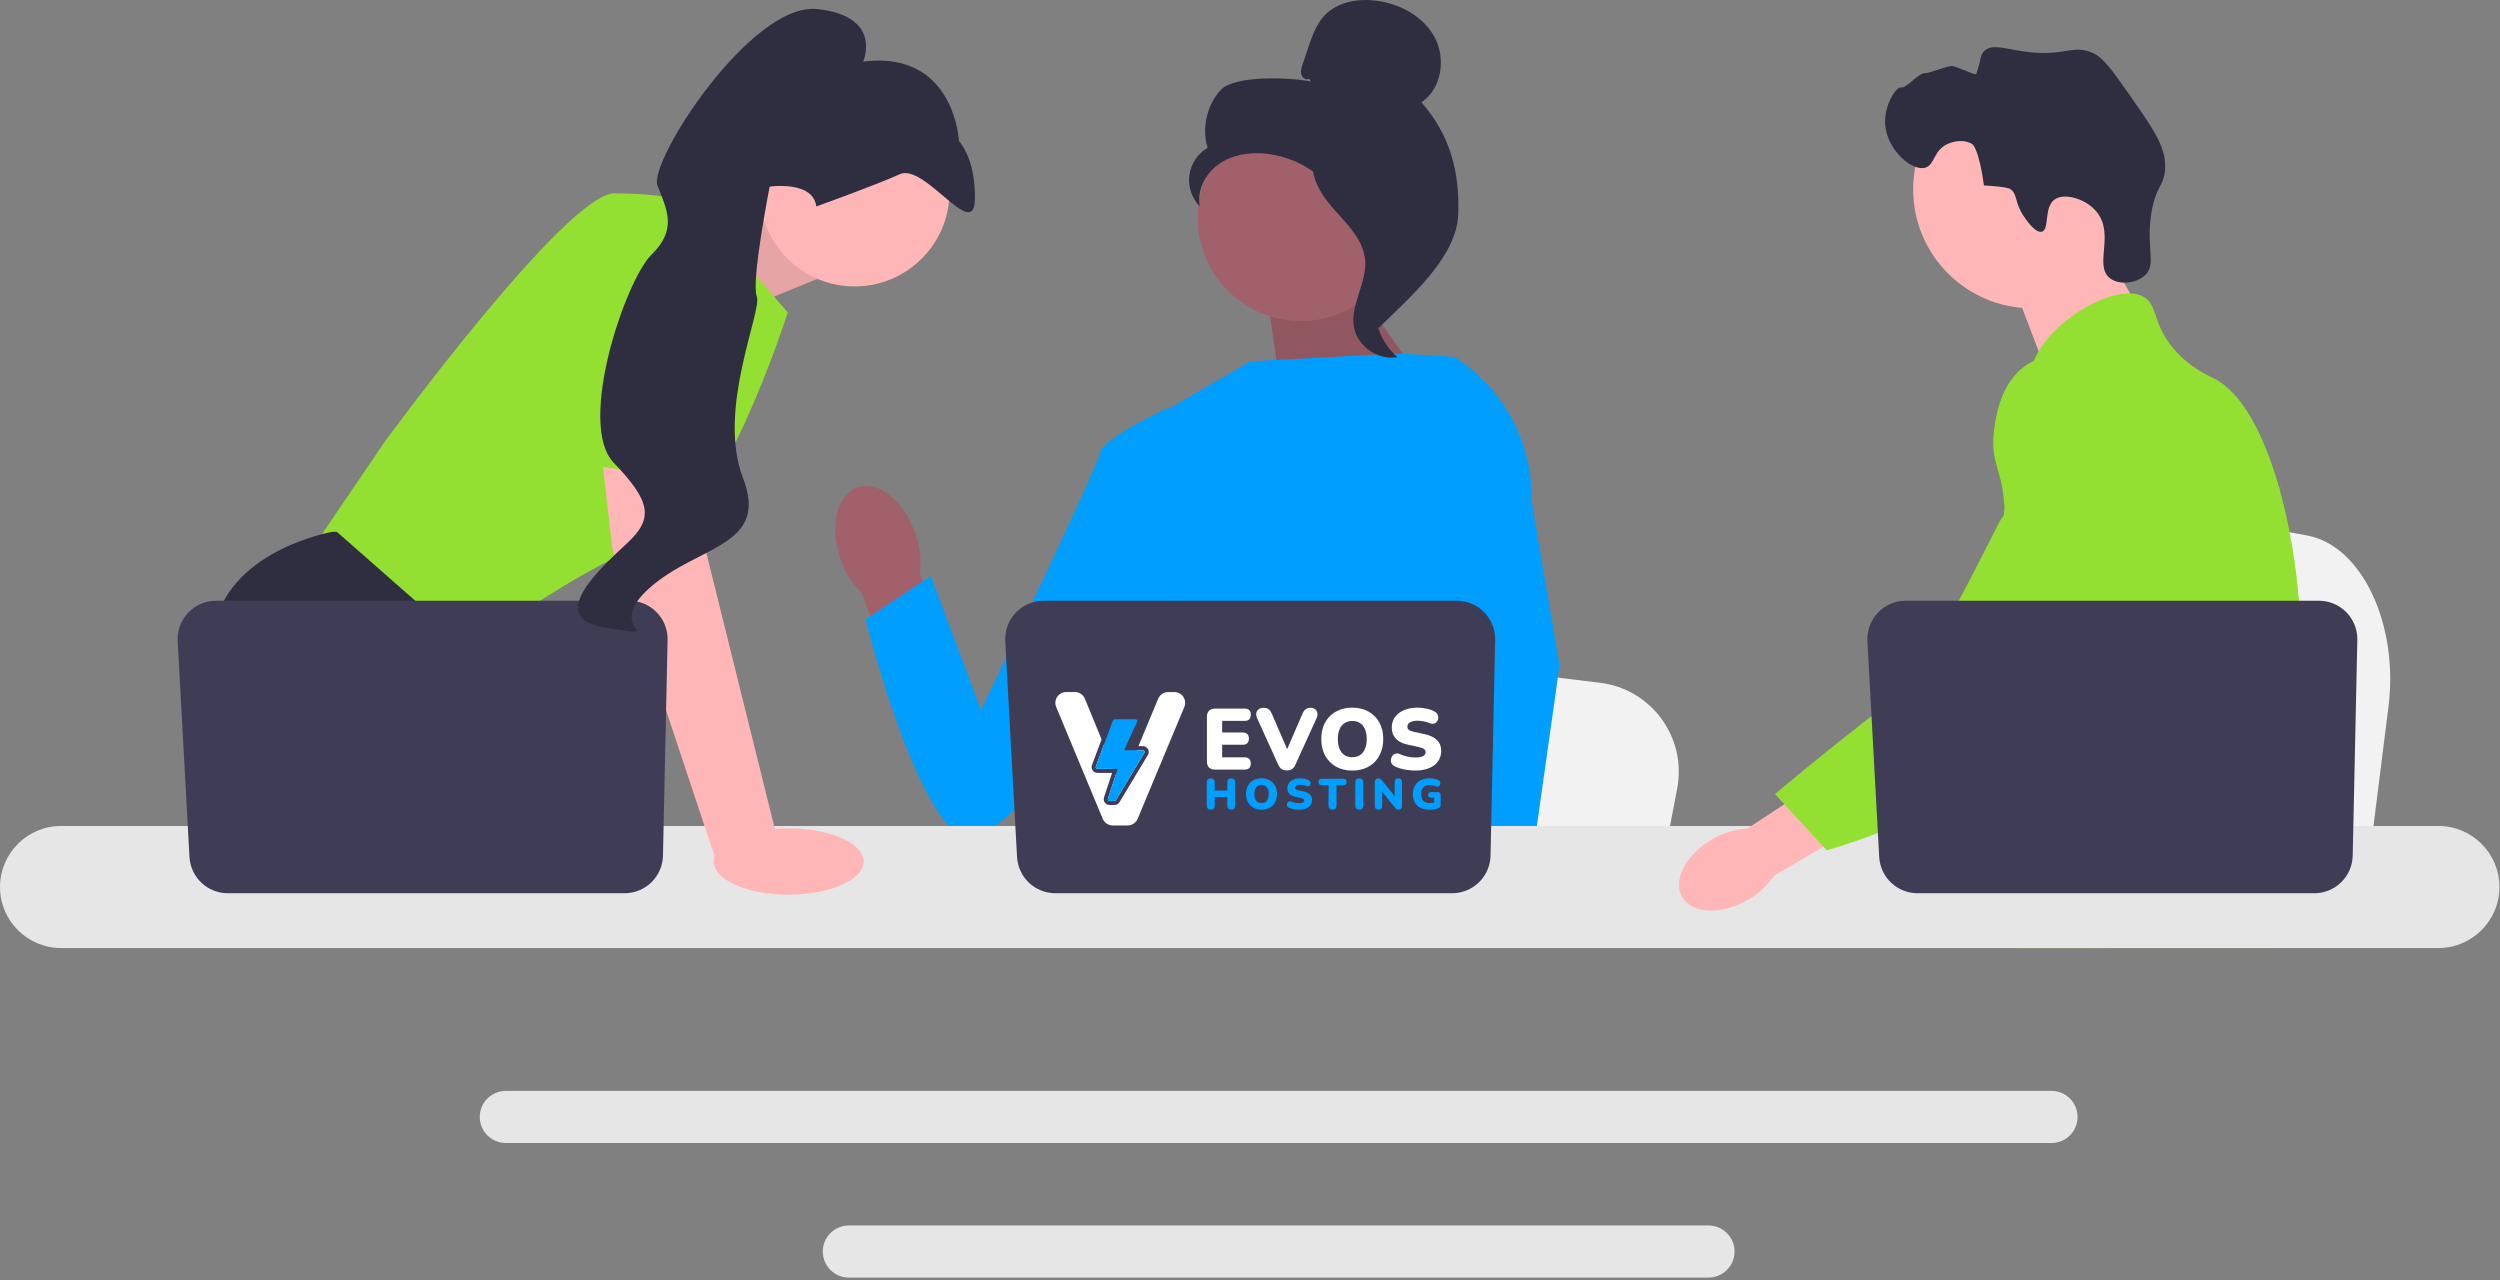 <svg width="867" height="444" viewBox="0 0 867 444" fill="none" xmlns="http://www.w3.org/2000/svg">
<rect x="0" y="0" width="867" height="444" fill="#808080" stroke="none"/>
<g clip-path="url(#clip0_43_2)">
<path d="M828.335 244.952L825.62 266.574L818.881 320.278H683.498C684.555 308.241 686 290.916 687.544 272.213C687.696 270.345 687.856 268.465 688.008 266.574C691.88 219.56 696.116 166.358 696.116 166.358L713.915 169.673L748.447 176.095L762.519 178.71L800.2 185.726C818.987 189.217 831.91 216.419 828.335 244.952Z" fill="#F2F2F2"/>
<path d="M725.93 79.358L742.579 108.492L710.58 131.169L696.93 95.358L725.93 79.358Z" fill="#FFB6B6"/>
<path d="M704.735 106.92C727.514 106.92 745.979 88.454 745.979 65.675C745.979 42.897 727.514 24.431 704.735 24.431C681.957 24.431 663.491 42.897 663.491 65.675C663.491 88.454 681.957 106.92 704.735 106.92Z" fill="#FFB6B6"/>
<path d="M701.774 74.896C698.499 69.912 699.784 67.305 697.042 65.473C697.042 65.473 695.939 64.736 688.043 64.316C686.275 51.592 684.068 50.049 684.068 50.049C681.525 48.27 677.75 48.848 675.402 49.936C670.436 52.236 671.011 57.205 667.667 58.156C663.048 59.47 654.643 52.065 653.815 43.587C653.14 36.672 657.595 29.956 659.362 30.311C661.114 30.663 665.309 25.308 667.574 25.391C669.121 25.447 675.441 22.7 677.141 22.915C678.997 23.15 685.119 26.344 685.374 25.614C687.147 20.542 686.626 19.135 688.13 17.684C690.796 15.113 695.156 16.904 701.996 17.865C716.071 19.843 718.527 15.202 725.74 18.347C729.383 19.936 732.432 24.221 738.381 32.727C746.7 44.622 750.86 50.57 750.887 57.507C750.914 64.581 747.488 64.132 745.983 74.605C744.308 86.263 747.867 91.594 743.979 95.382C740.974 98.309 734.866 99.004 731.657 96.434C726.163 92.036 733.353 81.422 727.273 73.668C723.541 68.908 716.035 66.79 712.597 69.143C708.709 71.803 710.851 79.612 708.117 80.353C705.776 80.987 702.344 75.764 701.774 74.896Z" fill="#2F2E41"/>
<path d="M797.85 237.338C796.7 257.008 792.13 263.218 790.53 286.448C790.18 291.548 789.97 297.468 789.97 304.528C789.97 306.327 789.98 308.068 789.98 309.768C789.98 313.387 789.911 316.808 789.49 320.278C789.17 323.048 788.621 325.838 787.71 328.778H698.88C698.871 328.758 698.871 328.738 698.86 328.718C698.34 326.458 698.01 324.298 697.76 322.228C697.68 321.568 697.61 320.918 697.55 320.278C697.47 319.528 697.4 318.788 697.331 318.058C697.06 315.148 696.791 312.398 696.15 309.768C695.291 306.137 693.73 302.718 690.53 299.418C689.22 298.068 687.911 297.018 686.63 296.098C686.38 295.927 686.14 295.758 685.89 295.588C682.35 293.157 679 291.407 676.1 286.448C676.05 286.378 676.01 286.298 675.97 286.228C675.47 285.358 674.17 283.077 673.23 280.038C672.24 276.878 671.64 272.907 672.72 268.848C675.291 259.228 684.81 258.268 692.59 248.548C693.43 247.498 694.26 246.338 695.05 245.048C698.57 239.327 699.52 234.288 700.64 228.298C700.82 227.327 700.98 226.367 701.11 225.438C701.21 224.738 701.3 224.048 701.371 223.367C701.99 217.657 701.69 212.738 700.96 208.338C698.581 193.927 691.56 185.008 696.52 172.077C698.081 168.018 700.291 164.968 702.52 162.358C707.24 156.827 712.09 153.238 711.25 146.098C710.4 138.898 704.94 137.907 704.331 131.617C704.02 128.438 705.06 125.088 707.01 121.798V121.788C713.25 111.198 728.831 101.448 738.73 101.758C740.56 101.808 742.18 102.218 743.53 103.008C748.42 105.887 746.38 112.177 753.871 120.998C759.44 127.548 765.74 130.168 768.13 131.407C777.6 136.348 785.3 150.918 790.53 169.548C790.57 169.688 790.61 169.827 790.65 169.978C793.88 181.648 796.161 194.898 797.291 208.338C797.77 214.028 798.05 219.748 798.11 225.407C798.161 229.927 798.06 233.848 797.85 237.338Z" fill="#93DF32"/>
<path d="M731.331 304.728L729.52 309.768L728.38 312.927L725.74 320.278L722.68 328.778H703.01L706.31 320.278L707.84 316.318L710.38 309.768L714.64 298.768L731.331 304.728Z" fill="#FFB6B6"/>
<path d="M790.84 167.827C790.791 168.478 790.72 169.197 790.65 169.978C789.871 177.918 788.03 192.128 785.34 208.338C783.92 216.887 782.26 225.998 780.39 235.048C776.371 254.577 771.371 273.808 765.72 286.447C764.71 288.728 763.67 290.788 762.61 292.608C761.8 293.998 760.95 295.367 760.06 296.717C757.18 301.148 753.95 305.348 750.6 309.268C750.47 309.438 750.32 309.598 750.17 309.768C749.63 310.407 749.07 311.038 748.51 311.668C745.77 314.758 742.97 317.637 740.26 320.278C736.96 323.498 733.78 326.348 730.93 328.778H698.99L698.86 328.717L694.26 326.677C694.26 326.677 695.57 325.137 697.76 322.228C698.21 321.637 698.69 320.987 699.21 320.278C699.85 319.407 700.541 318.447 701.28 317.407C702.82 315.228 704.57 312.668 706.45 309.768C710.09 304.157 714.24 297.257 718.43 289.268C718.911 288.338 719.4 287.398 719.89 286.447C719.9 286.418 719.92 286.387 719.93 286.358C720.76 284.737 721.581 283.068 722.4 281.367C729.35 266.907 731.34 254.907 731.911 251.018C732.71 245.518 733.82 237.827 733.52 229.367C733.32 223.788 732.51 217.887 730.581 212.028V212.018C730.18 210.788 729.73 209.558 729.22 208.338C728.31 206.148 727.23 203.987 725.95 201.858C720.3 192.478 715.71 192.088 712.06 181.867C710.98 178.838 708.53 171.998 709.28 164.778V164.768C709.371 163.878 709.52 162.978 709.72 162.077V162.068C709.77 161.818 709.84 161.558 709.911 161.308C710.48 159.098 711.42 156.907 712.85 154.827C715.64 150.788 719.45 148.387 722.86 146.958L722.871 146.947C726.81 145.308 730.21 144.958 730.871 144.898C745.48 143.598 756.81 155.878 763 162.588C765.39 165.177 767.581 167.348 769.581 169.117C785.15 183.018 789.42 174.137 790.53 169.548C790.7 168.838 790.791 168.228 790.84 167.827Z" fill="#93DF32"/>
<path d="M790.89 167.308C790.89 167.358 790.88 167.528 790.84 167.808C790.86 167.657 790.871 167.508 790.88 167.367C790.88 167.338 790.88 167.318 790.89 167.308Z" fill="#93DF32"/>
<path d="M711.47 378.318H175.42C170.44 378.318 166.38 382.367 166.38 387.348C166.38 392.338 170.44 396.387 175.42 396.387H711.47C716.45 396.387 720.5 392.338 720.5 387.348C720.5 382.367 716.45 378.318 711.47 378.318Z" fill="#E6E6E6"/>
<path d="M592.51 424.998H294.37C289.39 424.998 285.34 429.048 285.34 434.028C285.34 439.008 289.39 443.068 294.37 443.068H592.51C597.49 443.068 601.55 439.008 601.55 434.028C601.55 429.048 597.49 424.998 592.51 424.998Z" fill="#E6E6E6"/>
<path d="M235.069 81.275L268.853 67.057L283.343 96.763L247.842 111.253L235.069 81.275Z" fill="#FFB6B6"/>
<path opacity="0.1" d="M235.069 81.275L268.853 67.057L283.343 96.763L247.842 111.253L235.069 81.275Z" fill="black"/>
<path d="M239.872 69.955L273.2 108.355C273.2 108.355 250.015 181.532 226.831 188.052C203.646 194.573 160.899 226.452 160.899 226.452L107.284 191.675L133.367 153.275C133.367 153.275 196.401 67.057 213.065 67.057C229.729 67.057 239.872 69.955 239.872 69.955Z" fill="#93DF32"/>
<path d="M194.843 320.278H117.261L112.356 313.721L92.33 286.95L87.722 280.791C87.722 280.791 70.334 248.912 73.957 219.931C77.579 190.951 115.254 184.43 115.254 184.43H116.805L162.928 224.96L160.175 262.678L174.781 286.95L194.843 320.278Z" fill="#2F2E41"/>
<path d="M133.15 320.278H112.356V289.486L133.15 320.278Z" fill="#2F2E41"/>
<path d="M581.644 273.532L579.058 286.95L572.639 320.278H443.681C444.688 312.808 446.064 302.056 447.535 290.449C447.68 289.29 447.832 288.124 447.977 286.95C451.665 257.773 455.7 224.757 455.7 224.757L472.654 226.814L505.548 230.799L518.951 232.422L554.844 236.777C572.74 238.943 585.05 255.824 581.644 273.532Z" fill="#F2F2F2"/>
<path d="M764.144 320.278H694.199C695.264 319.025 695.865 318.3 695.865 318.3L716.833 314.837L760.036 307.707C760.036 307.707 762.007 312.801 764.144 320.278Z" fill="#2F2E41"/>
<path d="M467.455 95.766L497.873 138.784L444.814 140.369L439.119 99.942L467.455 95.766Z" fill="#A0616A"/>
<path opacity="0.1" d="M467.455 95.766L497.873 138.784L444.814 140.369L439.119 99.942L467.455 95.766Z" fill="black"/>
<path d="M317.446 184.896C313.543 173.637 304.57 166.525 297.405 169.01C290.24 171.495 287.597 182.635 291.503 193.898C293.002 198.418 295.561 202.514 298.967 205.842L316.107 253.339L338.224 244.821L318.979 198.902C319.594 194.178 319.068 189.375 317.446 184.896Z" fill="#A0616A"/>
<path d="M523.347 162.977L523.306 206.817L519.227 223.011L510.837 256.317L504.729 286.95L500.179 309.772L498.556 317.923C497.331 318.742 496.114 319.524 494.897 320.278H388.921C382.9 316.663 379.531 313.851 379.531 313.851C379.531 313.851 381.198 312.286 383.103 309.772C386.32 305.527 390.211 298.571 387.827 291.927C387.327 290.536 387.197 288.841 387.349 286.95C388.32 274.474 401.405 253.375 401.405 253.375L398.695 222.061L397.507 208.339L405.884 141.429L433.192 125.555L437.906 125.099L484.442 122.584L503.677 123.693L504.553 123.932L523.347 162.977Z" fill="#009EFF"/>
<path d="M525.414 320.278H502.229L501.208 309.772L501.186 309.562L507.75 309.113L524.827 307.947L525.124 314.235L525.356 319.061L525.414 320.278Z" fill="#FFB6B6"/>
<path d="M531.121 173.576L540.861 230.72L532.913 286.95L531.674 295.702L529.486 311.156L528.812 315.909L528.834 316.423L529 320.278H501.469L500.454 309.772L500.367 308.83L498.295 287.312L498.259 286.95L493.861 241.319L502.483 208.339L503.121 205.912V205.905L506.872 149.435L503.966 123.773L503.937 123.534C503.995 123.57 504.046 123.606 504.104 123.642C504.256 123.736 504.408 123.831 504.553 123.932C521.478 134.67 531.564 153.507 531.121 173.576Z" fill="#009EFF"/>
<path d="M415.748 152.379L405.16 141.428C405.16 141.428 382.496 151.646 381.366 157.314C380.237 162.983 340.22 246.24 340.22 246.24L322.81 199.741L300.148 214.872C300.148 214.872 318.332 287.063 335.338 290.453C352.344 293.842 409.339 205.007 409.339 205.007L415.748 152.379Z" fill="#009EFF"/>
<path d="M845.64 286.448H21.16C9.49 286.448 0 295.948 0 307.617C0 319.287 9.49 328.778 21.16 328.778H845.64C857.31 328.778 866.81 319.288 866.81 307.617C866.81 295.947 857.31 286.448 845.64 286.448Z" fill="#E6E6E6"/>
<path d="M518.522 221.94L516.919 296.742C516.764 303.983 510.85 309.772 503.607 309.772H366.004C358.933 309.772 353.095 304.245 352.709 297.184L348.619 222.381C348.202 214.753 354.275 208.339 361.915 208.339H505.21C512.675 208.339 518.682 214.476 518.522 221.94Z" fill="#3F3D56"/>
<path d="M296.385 99.331C314.567 99.331 329.307 84.592 329.307 66.409C329.307 48.227 314.567 33.488 296.385 33.488C278.202 33.488 263.463 48.227 263.463 66.409C263.463 84.592 278.202 99.331 296.385 99.331Z" fill="#FFB6B6"/>
<path d="M241.321 152.551L244.944 191.675L269.577 290.935L248.296 298.394L212.34 190.226L207.374 146.755L241.321 152.551Z" fill="#FFB6B6"/>
<path d="M231.522 221.94L229.919 296.742C229.764 303.983 223.85 309.772 216.607 309.772H79.004C71.933 309.772 66.095 304.245 65.709 297.184L61.619 222.381C61.202 214.753 67.275 208.339 74.915 208.339H218.21C225.675 208.339 231.682 214.476 231.522 221.94Z" fill="#3F3D56"/>
<path d="M273.5 310.278C287.859 310.278 299.5 305.129 299.5 298.778C299.5 292.427 287.859 287.278 273.5 287.278C259.141 287.278 247.5 292.427 247.5 298.778C247.5 305.129 259.141 310.278 273.5 310.278Z" fill="#FFB6B6"/>
<path d="M190.242 158.532L205.095 79.374C205.095 79.374 246.393 73.578 247.842 87.344C249.291 101.11 246.806 168.386 246.806 168.386L190.242 158.532Z" fill="#93DF32"/>
<path d="M283.095 71.586C283.095 71.586 303.461 64.318 312.051 60.407C320.642 56.496 337.708 83.773 338.088 69.367C338.468 54.961 332.57 48.92 332.57 48.92C332.57 48.92 331.098 17.405 299.347 21.345C299.347 21.345 306.331 5.578 283.406 3.14C260.482 0.702 224.817 56.061 228.011 64.334C231.205 72.607 235.034 79.447 225.972 88.292C216.91 97.138 199.942 147.062 212.852 160.496C225.763 173.93 226.61 179.759 217.764 188.117C208.918 196.474 188.01 214.647 210.617 217.802C233.224 220.957 208.549 218.6 225.403 203.776C242.256 188.951 266.85 189.556 257.667 165.771C248.484 141.986 264.438 107.902 262.442 102.731C260.446 97.561 266.915 64.726 266.915 64.726C266.915 64.726 281.97 62.514 283.095 71.586Z" fill="#2F2E41"/>
<path d="M451.191 111.337C470.984 111.337 487.029 95.291 487.029 75.499C487.029 55.706 470.984 39.661 451.191 39.661C431.398 39.661 415.353 55.706 415.353 75.499C415.353 95.291 431.398 111.337 451.191 111.337Z" fill="#A0616A"/>
<path d="M454.051 27.317C453.014 27.923 451.625 27.007 451.293 25.853C450.96 24.699 451.347 23.474 451.732 22.337L453.665 16.61C455.037 12.548 456.492 8.344 459.462 5.252C463.945 0.586 471.069 -0.601 477.482 0.259C485.718 1.363 493.844 5.823 497.674 13.198C501.503 20.572 499.873 30.863 492.953 35.464C502.815 46.767 506.253 59.364 505.71 74.355C505.167 89.346 488.831 103.143 478.177 113.703C475.798 112.261 473.635 105.502 474.944 103.047C476.252 100.592 474.377 97.747 475.998 95.485C477.618 93.224 478.974 96.825 477.335 94.576C476.302 93.157 480.336 89.893 478.8 89.043C471.368 84.935 468.896 75.672 464.229 68.579C458.599 60.023 448.963 54.228 438.766 53.267C433.149 52.737 427.216 53.697 422.612 56.958C418.008 60.219 415.027 66.046 416.095 71.586C413.33 68.779 411.953 64.664 412.472 60.758C412.992 56.852 415.395 53.24 418.797 51.252C416.728 44.41 418.501 36.541 423.303 31.247C428.104 25.953 447.583 26.854 454.593 28.247L454.051 27.317Z" fill="#2F2E41"/>
<path d="M455.14 53.475C464.425 54.477 471.129 62.52 476.79 69.947C480.052 74.228 483.47 78.956 483.388 84.338C483.305 89.779 479.667 94.447 477.929 99.603C475.087 108.032 477.856 118.061 484.622 123.836C477.937 125.105 470.71 120.093 469.556 113.387C468.213 105.581 474.13 98.047 473.43 90.157C472.812 83.206 467.335 77.857 462.678 72.66C458.021 67.462 453.647 60.566 455.79 53.925L455.14 53.475Z" fill="#2F2E41"/>
<path d="M593.947 290.977C584.751 296.208 579.995 305.194 583.325 311.046C586.655 316.898 596.808 317.401 606.007 312.167C609.711 310.126 612.872 307.229 615.226 303.716L653.913 281.061L642.894 263.132L605.925 287.37C601.702 287.599 597.595 288.836 593.947 290.977Z" fill="#FFB6B6"/>
<path d="M724.935 124.841C723.779 124.383 713.634 120.541 704.373 125.613C693.735 131.439 692.092 144.739 691.516 149.404C690.184 160.18 694.106 162.596 694.934 173.505C696.483 193.915 700.568 170.631 694.045 179.947C691.787 183.172 668.728 233.146 656.01 242.934C631.277 261.971 615.571 275.378 615.571 275.378L633.501 294.856C633.501 294.856 661.835 287.306 686.878 271.045C712.566 254.365 725.41 246.026 735.347 229.71C736.203 228.305 756.678 193.534 745.682 155.086C743.174 146.316 738.578 130.247 724.935 124.841Z" fill="#93DF32"/>
<path d="M817.522 221.94L815.919 296.742C815.764 303.983 809.85 309.772 802.607 309.772H665.004C657.933 309.772 652.095 304.245 651.709 297.184L647.619 222.381C647.202 214.753 653.275 208.339 660.915 208.339H804.21C811.675 208.339 817.682 214.476 817.522 221.94Z" fill="#3F3D56"/>
<path fill-rule="evenodd" clip-rule="evenodd" d="M382.419 283.95C383.001 285.348 384.367 286.26 385.882 286.26H391.08C392.593 286.26 393.958 285.35 394.541 283.954L410.722 245.196C411.754 242.725 409.939 240 407.261 240H405.13C403.616 240 402.25 240.91 401.668 242.307L394.804 258.77H396.351C397.039 258.77 397.714 259.116 398.096 259.74C398.481 260.37 398.486 261.16 398.104 261.796L389.866 275.502L388.247 278.196C387.902 278.769 387.308 279.114 386.679 279.171C386.618 279.176 386.556 279.179 386.494 279.179H384.802C384.186 279.179 383.58 278.902 383.184 278.392C382.782 277.875 382.657 277.189 382.864 276.557L385.669 268.048H380.599C379.97 268.048 379.352 267.76 378.958 267.231C378.557 266.695 378.45 265.991 378.687 265.354L382.022 256.401L376.241 242.326C375.663 240.919 374.292 240 372.771 240H369.755C367.079 240 365.264 242.721 366.292 245.192L382.419 283.95ZM394.214 260.186L388.855 273.04L387.002 268.529L384.21 276.999C384.151 277.178 384.185 277.373 384.302 277.523C384.419 277.674 384.605 277.763 384.802 277.763H386.494C386.683 277.763 386.86 277.681 386.977 277.545C386.998 277.52 387.017 277.494 387.034 277.466L389.195 273.869L396.89 261.066C397 260.884 396.999 260.66 396.887 260.479C396.777 260.298 396.572 260.186 396.351 260.186H394.214ZM386.223 266.632H380.599C380.398 266.632 380.209 266.54 380.092 266.384C379.976 266.228 379.947 266.028 380.014 265.848L382.814 258.331L386.223 266.632Z" fill="white"/>
<path d="M396.887 260.479C396.777 260.298 396.572 260.186 396.351 260.186H389.821L394.389 250.265C394.473 250.083 394.454 249.873 394.339 249.707C394.224 249.54 394.029 249.441 393.82 249.441H386.565C386.301 249.441 386.067 249.598 385.979 249.833L380.014 265.848C379.947 266.028 379.976 266.228 380.092 266.384C380.209 266.54 380.398 266.632 380.599 266.632H387.627L384.21 276.999C384.151 277.178 384.185 277.373 384.302 277.523C384.419 277.674 384.605 277.763 384.802 277.763H386.494C386.717 277.763 386.923 277.649 387.034 277.466L396.89 261.066C397 260.884 396.998 260.66 396.887 260.479Z" fill="#009EFF"/>
<path d="M490.832 267.227C490.032 267.227 489.192 267.167 488.312 267.047C487.451 266.947 486.631 266.786 485.851 266.566C485.071 266.346 484.371 266.086 483.751 265.786C483.211 265.526 482.83 265.186 482.61 264.766C482.39 264.326 482.31 263.866 482.37 263.386C482.43 262.906 482.6 262.486 482.881 262.126C483.161 261.745 483.531 261.495 483.991 261.375C484.451 261.235 484.971 261.295 485.551 261.555C486.311 261.916 487.171 262.196 488.131 262.395C489.092 262.596 489.992 262.696 490.832 262.696C492.152 262.696 493.073 262.526 493.593 262.185C494.133 261.825 494.403 261.385 494.403 260.865C494.403 260.405 494.213 260.035 493.833 259.755C493.473 259.475 492.823 259.235 491.882 259.035L488.372 258.285C486.451 257.885 485.021 257.184 484.081 256.184C483.14 255.184 482.67 253.894 482.67 252.313C482.67 251.273 482.881 250.333 483.301 249.493C483.741 248.633 484.351 247.903 485.131 247.302C485.931 246.702 486.871 246.242 487.951 245.922C489.052 245.582 490.272 245.412 491.612 245.412C492.652 245.412 493.703 245.532 494.763 245.772C495.843 245.992 496.773 246.332 497.553 246.792C498.014 247.032 498.344 247.362 498.544 247.783C498.744 248.203 498.824 248.643 498.784 249.103C498.744 249.543 498.584 249.933 498.304 250.273C498.044 250.613 497.683 250.843 497.223 250.963C496.783 251.063 496.253 250.983 495.633 250.723C495.053 250.463 494.393 250.273 493.653 250.153C492.933 250.013 492.232 249.943 491.552 249.943C490.812 249.943 490.182 250.033 489.662 250.213C489.142 250.373 488.742 250.613 488.462 250.933C488.202 251.253 488.071 251.623 488.071 252.043C488.071 252.463 488.241 252.824 488.582 253.124C488.942 253.404 489.592 253.644 490.532 253.844L494.013 254.594C495.953 255.014 497.403 255.704 498.364 256.664C499.324 257.624 499.804 258.875 499.804 260.415C499.804 261.455 499.594 262.396 499.174 263.236C498.754 264.076 498.154 264.796 497.373 265.396C496.593 265.976 495.653 266.426 494.553 266.746C493.453 267.066 492.212 267.227 490.832 267.227Z" fill="white"/>
<path d="M468.968 267.227C466.828 267.227 464.948 266.776 463.327 265.876C461.707 264.956 460.447 263.676 459.546 262.035C458.666 260.395 458.226 258.485 458.226 256.304C458.226 254.664 458.476 253.174 458.976 251.833C459.496 250.493 460.226 249.343 461.167 248.383C462.127 247.422 463.267 246.692 464.587 246.192C465.908 245.672 467.368 245.412 468.968 245.412C471.109 245.412 472.979 245.862 474.579 246.762C476.2 247.663 477.46 248.933 478.36 250.573C479.26 252.193 479.71 254.104 479.71 256.304C479.71 257.945 479.451 259.435 478.93 260.775C478.43 262.115 477.7 263.276 476.74 264.256C475.8 265.216 474.67 265.956 473.349 266.476C472.029 266.977 470.569 267.227 468.968 267.227ZM468.968 262.606C470.028 262.606 470.929 262.356 471.669 261.855C472.409 261.355 472.979 260.635 473.379 259.695C473.779 258.755 473.979 257.624 473.979 256.304C473.979 254.324 473.539 252.784 472.659 251.683C471.779 250.583 470.549 250.033 468.968 250.033C467.928 250.033 467.028 250.283 466.268 250.783C465.528 251.263 464.957 251.973 464.557 252.914C464.157 253.834 463.957 254.964 463.957 256.304C463.957 258.285 464.397 259.835 465.278 260.955C466.158 262.056 467.388 262.606 468.968 262.606Z" fill="white"/>
<path d="M446.295 267.166C445.534 267.166 444.914 267.006 444.434 266.686C443.974 266.366 443.584 265.856 443.264 265.156L436.003 249.133C435.683 248.433 435.582 247.802 435.702 247.242C435.823 246.682 436.103 246.252 436.543 245.952C436.983 245.632 437.533 245.472 438.193 245.472C439.013 245.472 439.623 245.652 440.023 246.012C440.443 246.372 440.803 246.902 441.104 247.602L447.225 261.765H445.544L451.666 247.572C451.966 246.872 452.326 246.352 452.746 246.012C453.166 245.652 453.756 245.472 454.516 245.472C455.137 245.472 455.657 245.632 456.077 245.952C456.497 246.252 456.757 246.682 456.857 247.242C456.977 247.802 456.877 248.433 456.557 249.133L449.265 265.156C448.965 265.856 448.585 266.366 448.125 266.686C447.665 267.006 447.055 267.166 446.295 267.166Z" fill="white"/>
<path d="M421.443 266.896C420.503 266.896 419.783 266.657 419.283 266.176C418.802 265.676 418.562 264.966 418.562 264.046V248.593C418.562 247.673 418.802 246.972 419.283 246.492C419.783 245.992 420.503 245.742 421.443 245.742H431.615C432.335 245.742 432.875 245.922 433.235 246.282C433.596 246.642 433.776 247.162 433.776 247.843C433.776 248.543 433.596 249.083 433.235 249.463C432.875 249.823 432.335 250.003 431.615 250.003H423.844V254.024H430.955C431.655 254.024 432.185 254.204 432.545 254.564C432.925 254.924 433.116 255.454 433.116 256.154C433.116 256.854 432.925 257.385 432.545 257.745C432.185 258.105 431.655 258.285 430.955 258.285H423.844V262.636H431.615C432.335 262.636 432.875 262.826 433.235 263.206C433.596 263.566 433.776 264.086 433.776 264.766C433.776 265.466 433.596 265.996 433.235 266.356C432.875 266.716 432.335 266.896 431.615 266.896H421.443Z" fill="white"/>
<path d="M495.656 280.814C494.446 280.814 493.416 280.589 492.566 280.139C491.725 279.689 491.085 279.059 490.645 278.249C490.205 277.438 489.985 276.493 489.985 275.413C489.985 274.573 490.115 273.818 490.375 273.148C490.645 272.468 491.03 271.887 491.53 271.407C492.03 270.917 492.641 270.547 493.361 270.297C494.091 270.037 494.916 269.907 495.836 269.907C496.336 269.907 496.847 269.957 497.367 270.057C497.887 270.147 498.397 270.322 498.897 270.582C499.157 270.702 499.332 270.872 499.422 271.092C499.522 271.302 499.552 271.527 499.512 271.767C499.482 271.997 499.397 272.212 499.257 272.413C499.127 272.603 498.947 272.733 498.717 272.803C498.487 272.863 498.227 272.828 497.937 272.698C497.637 272.557 497.312 272.453 496.962 272.383C496.612 272.303 496.241 272.262 495.851 272.262C495.181 272.262 494.621 272.383 494.171 272.623C493.731 272.863 493.401 273.218 493.181 273.688C492.961 274.158 492.851 274.733 492.851 275.413C492.851 276.433 493.101 277.203 493.601 277.724C494.101 278.244 494.841 278.504 495.821 278.504C496.121 278.504 496.446 278.474 496.797 278.414C497.157 278.354 497.517 278.269 497.877 278.159L497.367 279.194V276.628H496.316C495.976 276.628 495.711 276.543 495.521 276.373C495.341 276.203 495.251 275.963 495.251 275.653C495.251 275.343 495.341 275.108 495.521 274.948C495.711 274.778 495.976 274.693 496.316 274.693H498.537C498.887 274.693 499.152 274.788 499.332 274.978C499.522 275.158 499.617 275.423 499.617 275.773V279.089C499.617 279.389 499.552 279.644 499.422 279.854C499.302 280.064 499.107 280.214 498.837 280.304C498.367 280.464 497.857 280.589 497.307 280.679C496.756 280.769 496.206 280.814 495.656 280.814Z" fill="#009EFF"/>
<path d="M478.075 280.784C477.655 280.784 477.335 280.674 477.115 280.454C476.895 280.234 476.785 279.909 476.785 279.479V271.302C476.785 270.862 476.895 270.527 477.115 270.297C477.335 270.057 477.625 269.937 477.985 269.937C478.305 269.937 478.556 269.997 478.736 270.117C478.916 270.237 479.116 270.437 479.336 270.717L484.092 276.658H483.672V271.227C483.672 270.807 483.777 270.487 483.987 270.267C484.207 270.047 484.527 269.937 484.947 269.937C485.367 269.937 485.682 270.047 485.892 270.267C486.112 270.487 486.222 270.807 486.222 271.227V279.539C486.222 279.919 486.122 280.224 485.922 280.454C485.722 280.674 485.452 280.784 485.112 280.784C484.772 280.784 484.502 280.724 484.302 280.604C484.112 280.474 483.907 280.274 483.687 280.004L478.931 274.048H479.351V279.479C479.351 279.909 479.241 280.234 479.021 280.454C478.811 280.674 478.495 280.784 478.075 280.784Z" fill="#009EFF"/>
<path d="M471.391 280.784C470.951 280.784 470.611 280.664 470.371 280.424C470.131 280.174 470.011 279.824 470.011 279.374V271.347C470.011 270.887 470.131 270.537 470.371 270.297C470.611 270.057 470.951 269.937 471.391 269.937C471.841 269.937 472.181 270.057 472.411 270.297C472.651 270.537 472.771 270.887 472.771 271.347V279.374C472.771 279.824 472.656 280.174 472.426 280.424C472.196 280.664 471.851 280.784 471.391 280.784Z" fill="#009EFF"/>
<path d="M462.126 280.784C461.686 280.784 461.346 280.664 461.106 280.424C460.866 280.174 460.746 279.829 460.746 279.389V272.322H458.39C458.02 272.322 457.735 272.228 457.535 272.038C457.345 271.837 457.25 271.557 457.25 271.197C457.25 270.827 457.345 270.547 457.535 270.357C457.735 270.167 458.02 270.072 458.39 270.072H465.862C466.232 270.072 466.512 270.167 466.702 270.357C466.902 270.547 467.002 270.827 467.002 271.197C467.002 271.557 466.902 271.837 466.702 272.038C466.512 272.228 466.232 272.322 465.862 272.322H463.506V279.389C463.506 279.829 463.391 280.174 463.161 280.424C462.931 280.664 462.586 280.784 462.126 280.784Z" fill="#009EFF"/>
<path d="M450.533 280.814C450.133 280.814 449.713 280.784 449.272 280.724C448.842 280.674 448.432 280.594 448.042 280.484C447.652 280.374 447.302 280.244 446.992 280.094C446.722 279.964 446.532 279.794 446.422 279.584C446.312 279.364 446.272 279.134 446.302 278.894C446.332 278.654 446.417 278.444 446.557 278.264C446.697 278.074 446.882 277.949 447.112 277.889C447.342 277.819 447.602 277.849 447.892 277.979C448.272 278.159 448.702 278.299 449.183 278.399C449.663 278.499 450.113 278.549 450.533 278.549C451.193 278.549 451.653 278.464 451.913 278.294C452.183 278.114 452.318 277.894 452.318 277.634C452.318 277.404 452.223 277.219 452.033 277.078C451.853 276.938 451.528 276.819 451.058 276.718L449.302 276.343C448.342 276.143 447.627 275.793 447.157 275.293C446.687 274.793 446.452 274.148 446.452 273.358C446.452 272.838 446.557 272.368 446.767 271.947C446.987 271.517 447.292 271.152 447.682 270.852C448.082 270.552 448.552 270.322 449.092 270.162C449.643 269.992 450.253 269.907 450.923 269.907C451.443 269.907 451.968 269.967 452.498 270.087C453.038 270.197 453.503 270.367 453.893 270.597C454.124 270.717 454.289 270.882 454.389 271.092C454.489 271.302 454.529 271.522 454.509 271.752C454.489 271.972 454.409 272.167 454.268 272.337C454.138 272.508 453.958 272.623 453.728 272.683C453.508 272.733 453.243 272.693 452.933 272.563C452.643 272.432 452.313 272.337 451.943 272.277C451.583 272.207 451.233 272.172 450.893 272.172C450.523 272.172 450.208 272.218 449.948 272.307C449.688 272.388 449.488 272.508 449.347 272.668C449.217 272.828 449.152 273.013 449.152 273.223C449.152 273.433 449.238 273.613 449.408 273.763C449.588 273.903 449.913 274.023 450.383 274.123L452.123 274.498C453.093 274.708 453.818 275.053 454.299 275.533C454.779 276.013 455.019 276.638 455.019 277.409C455.019 277.929 454.914 278.399 454.704 278.819C454.494 279.239 454.194 279.599 453.803 279.899C453.413 280.189 452.943 280.414 452.393 280.574C451.843 280.734 451.223 280.814 450.533 280.814Z" fill="#009EFF"/>
<path d="M437.5 280.814C436.43 280.814 435.49 280.589 434.68 280.139C433.87 279.679 433.24 279.039 432.789 278.219C432.349 277.399 432.129 276.443 432.129 275.353C432.129 274.533 432.254 273.788 432.504 273.118C432.765 272.447 433.13 271.872 433.6 271.392C434.08 270.912 434.65 270.547 435.31 270.297C435.97 270.037 436.7 269.907 437.5 269.907C438.571 269.907 439.506 270.132 440.306 270.582C441.116 271.032 441.746 271.667 442.196 272.487C442.646 273.298 442.872 274.253 442.872 275.353C442.872 276.173 442.741 276.919 442.482 277.589C442.231 278.259 441.866 278.839 441.386 279.329C440.916 279.809 440.351 280.179 439.691 280.439C439.031 280.689 438.301 280.814 437.5 280.814ZM437.5 278.504C438.031 278.504 438.481 278.379 438.851 278.129C439.221 277.879 439.506 277.519 439.706 277.048C439.906 276.578 440.006 276.013 440.006 275.353C440.006 274.363 439.786 273.593 439.346 273.043C438.906 272.493 438.291 272.218 437.5 272.218C436.98 272.218 436.53 272.343 436.15 272.593C435.78 272.833 435.495 273.188 435.295 273.658C435.095 274.118 434.995 274.683 434.995 275.353C434.995 276.343 435.215 277.118 435.655 277.679C436.095 278.229 436.71 278.504 437.5 278.504Z" fill="#009EFF"/>
<path d="M419.885 280.784C419.445 280.784 419.105 280.664 418.865 280.424C418.625 280.174 418.505 279.824 418.505 279.374V271.347C418.505 270.887 418.625 270.537 418.865 270.297C419.105 270.057 419.445 269.937 419.885 269.937C420.335 269.937 420.675 270.057 420.905 270.297C421.145 270.537 421.265 270.887 421.265 271.347V274.153H425.631V271.347C425.631 270.887 425.746 270.537 425.976 270.297C426.216 270.057 426.561 269.937 427.011 269.937C427.451 269.937 427.787 270.057 428.017 270.297C428.257 270.537 428.377 270.887 428.377 271.347V279.374C428.377 279.824 428.257 280.174 428.017 280.424C427.787 280.664 427.451 280.784 427.011 280.784C426.561 280.784 426.216 280.664 425.976 280.424C425.746 280.174 425.631 279.824 425.631 279.374V276.418H421.265V279.374C421.265 279.824 421.15 280.174 420.92 280.424C420.69 280.664 420.345 280.784 419.885 280.784Z" fill="#009EFF"/>
</g>
<defs>
<clipPath id="clip0_43_2">
<rect width="866.81" height="443.068" fill="white"/>
</clipPath>
</defs>
</svg>
